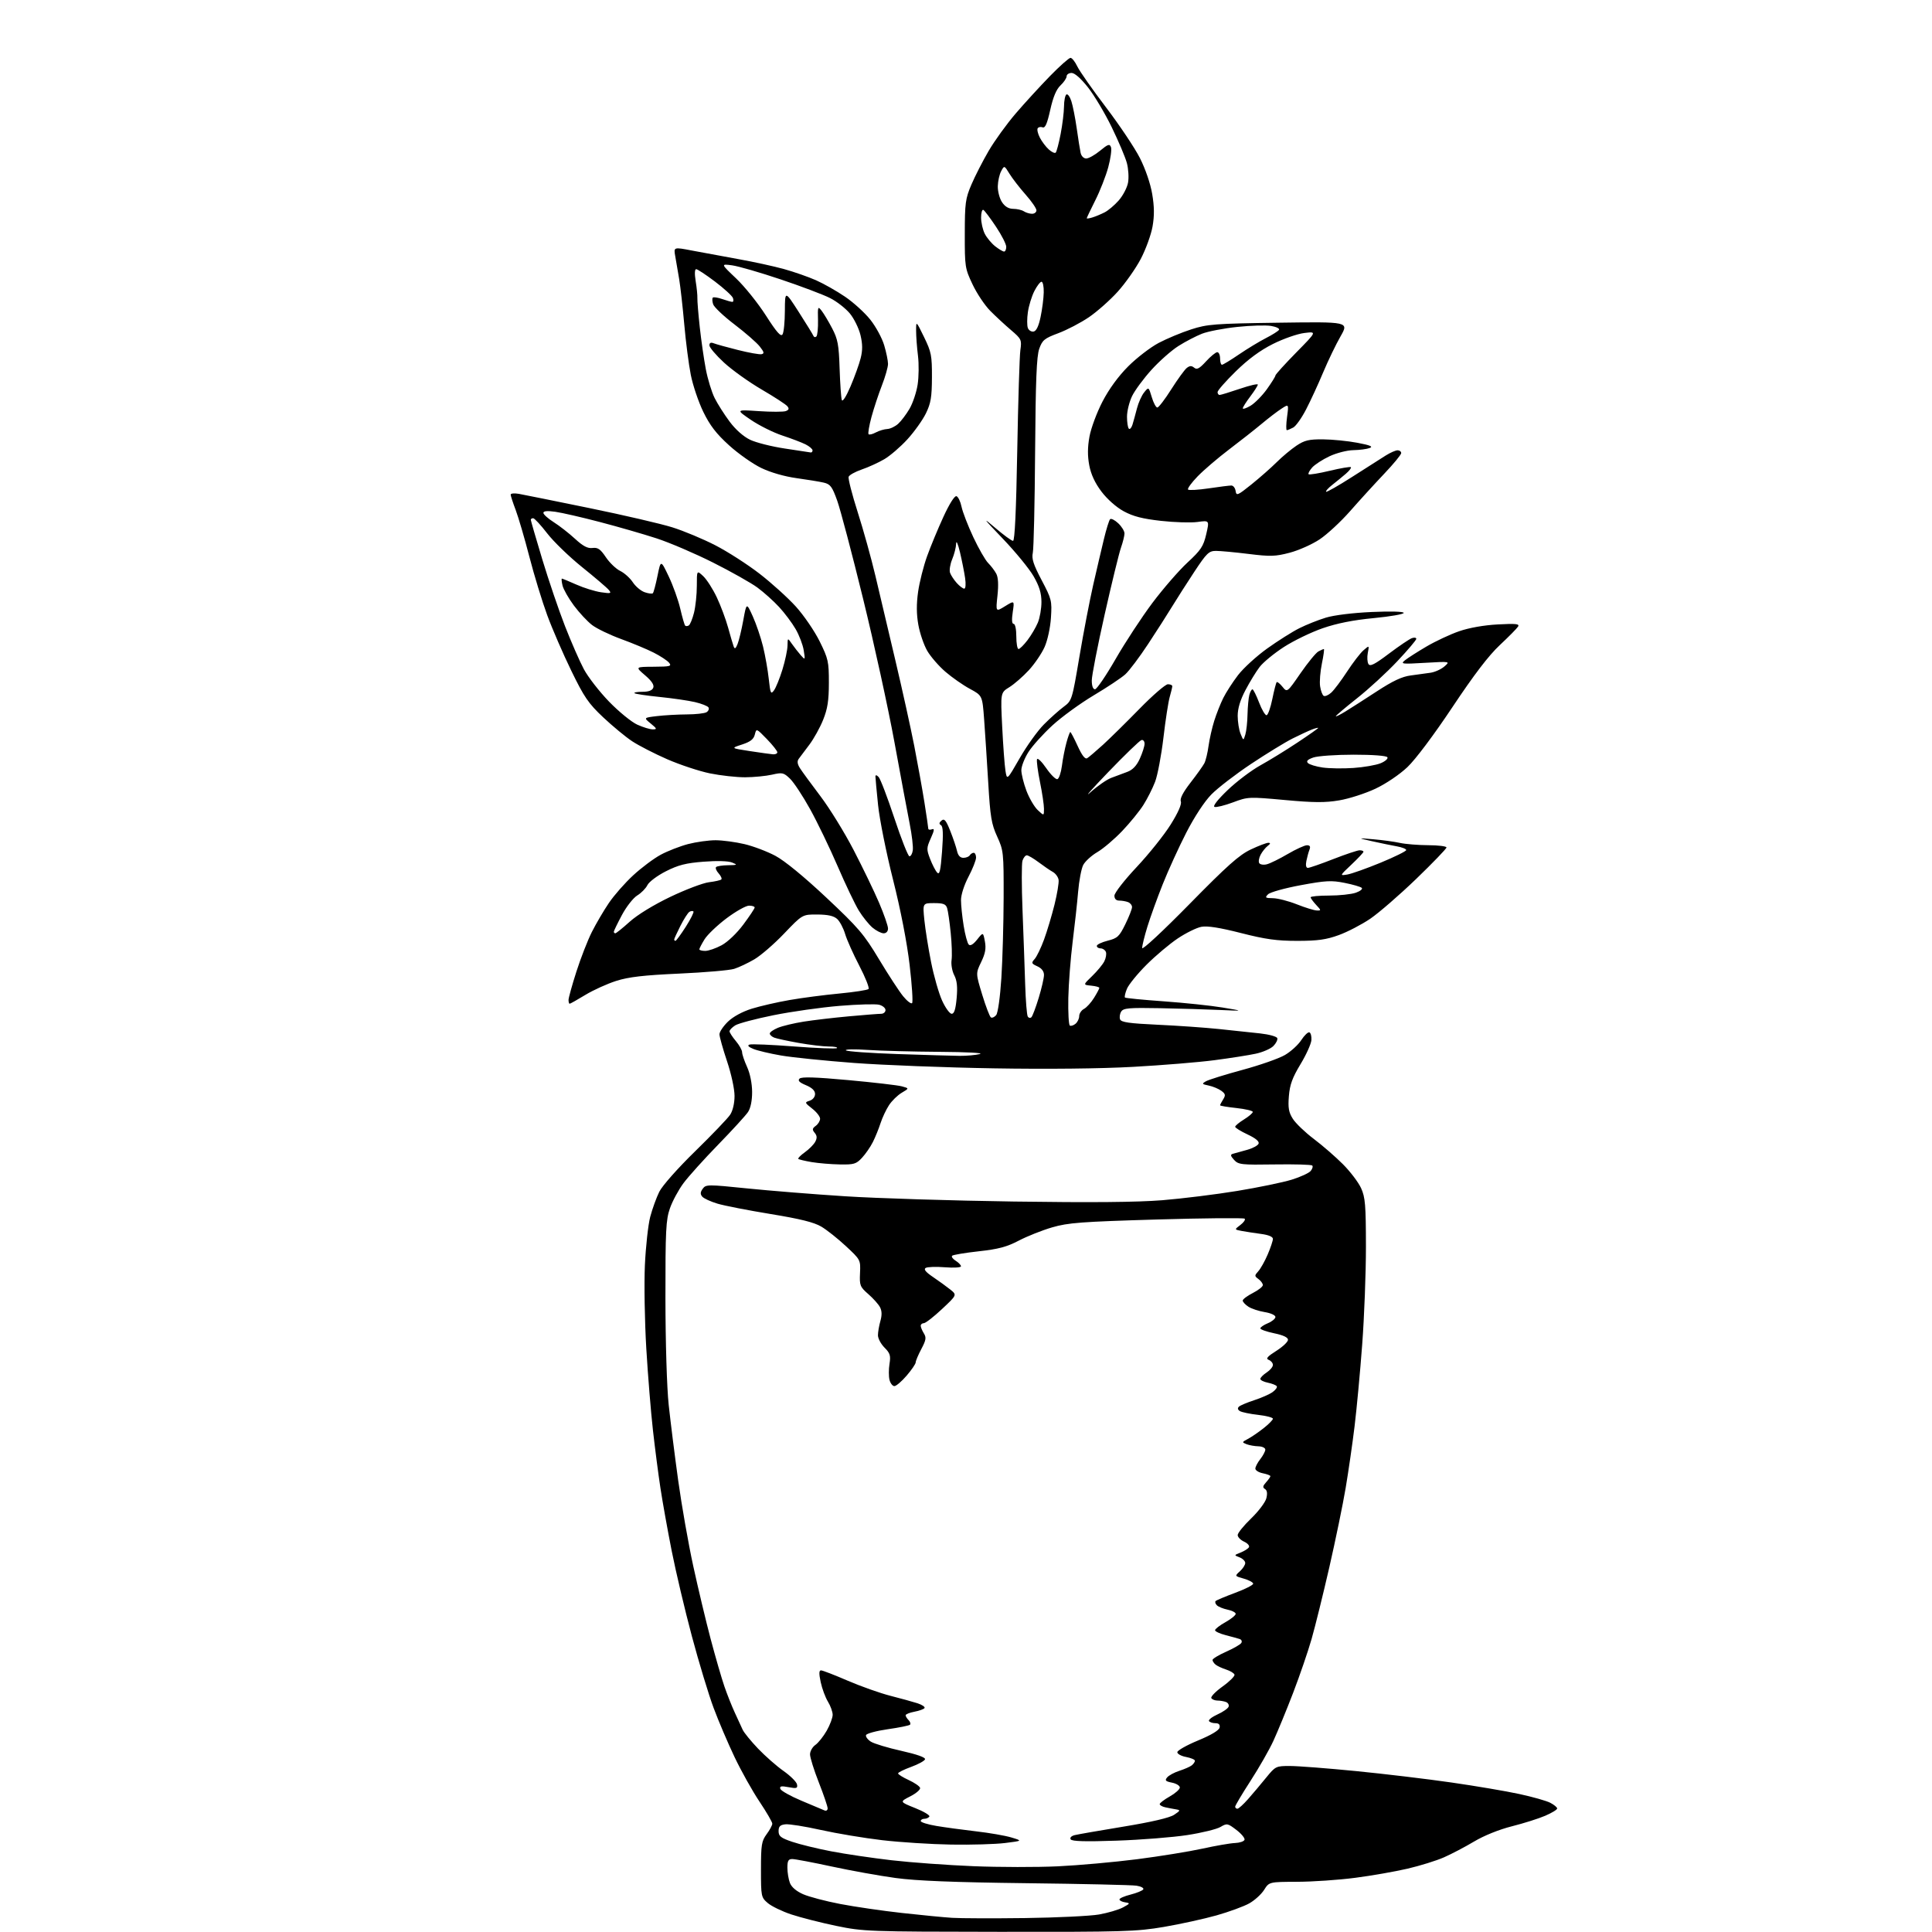 <?xml version="1.0" encoding="UTF-8" standalone="no"?>
<svg 
  version="1.1" 
  xmlns="http://www.w3.org/2000/svg" 
  xmlns:xlink="http://www.w3.org/1999/xlink" 
  xmlns:svg="http://www.w3.org/2000/svg"
  xmlns:rdf="http://www.w3.org/1999/02/22-rdf-syntax-ns#"
  xmlns:cc="http://creativecommons.org/ns#"
  xmlns:dc="http://purl.org/dc/elements/1.1/"
  viewBox="0 0 768 768"
  width="768"
  height="768"
>
<style>svg {background-color: white; }</style>"
<path stroke="none" fill="black" fill-rule="evenodd" d="M397.15,767.93C345.10,767.87 343.17,767.80 332.38,765.56C326.26,764.29 318.24,762.24 314.56,761.02C310.88,759.80 306.66,757.75 305.19,756.48C302.57,754.24 302.50,753.87 302.50,743.17C302.50,733.33 302.74,731.85 304.75,729.12C305.99,727.45 307.00,725.56 307.00,724.93C307.00,724.30 304.71,720.36 301.91,716.17C299.10,711.98 294.66,704.04 292.03,698.53C289.40,693.01 285.63,684.19 283.67,678.92C281.70,673.65 277.81,660.82 275.03,650.42C272.25,640.01 268.64,624.75 267.01,616.50C265.38,608.25 263.36,597.00 262.53,591.50C261.69,586.00 260.35,575.65 259.55,568.50C258.74,561.35 257.55,546.73 256.91,536.00C256.27,525.27 256.02,510.43 256.35,503.00C256.69,495.57 257.64,486.90 258.47,483.72C259.31,480.54 260.94,476.04 262.09,473.72C263.28,471.33 269.46,464.35 276.35,457.63C283.03,451.11 289.28,444.58 290.24,443.13C291.30,441.54 291.99,438.58 291.99,435.65C292.00,432.90 290.70,426.92 289.00,421.84C287.35,416.92 286.00,412.10 286.00,411.14C286.00,410.18 287.51,407.93 289.36,406.13C291.42,404.14 295.10,402.14 298.84,400.97C302.20,399.93 308.99,398.37 313.91,397.52C318.83,396.66 327.73,395.50 333.67,394.94C339.62,394.37 344.83,393.57 345.25,393.15C345.67,392.73 344.03,388.59 341.61,383.94C339.19,379.30 336.64,373.59 335.95,371.27C335.26,368.94 333.83,366.25 332.78,365.30C331.43,364.08 329.12,363.56 324.92,363.53C318.97,363.50 318.97,363.50 311.73,371.07C307.76,375.24 302.40,379.87 299.83,381.37C297.27,382.87 293.67,384.56 291.83,385.14C290.00,385.71 280.18,386.56 270.00,387.02C255.90,387.66 249.95,388.34 245.00,389.91C241.43,391.04 235.89,393.55 232.70,395.48C229.51,397.42 226.70,399.00 226.45,399.00C226.20,399.00 226.00,398.33 226.00,397.51C226.00,396.69 227.40,391.63 229.12,386.26C230.84,380.89 233.60,373.80 235.26,370.50C236.92,367.20 239.97,362.00 242.04,358.95C244.11,355.89 248.46,350.94 251.71,347.95C254.95,344.95 259.86,341.28 262.63,339.78C265.39,338.29 270.30,336.38 273.53,335.53C276.77,334.69 281.69,334.01 284.46,334.01C287.23,334.02 292.38,334.71 295.91,335.54C299.43,336.37 304.98,338.47 308.24,340.21C311.92,342.17 319.60,348.47 328.45,356.78C341.26,368.80 343.43,371.34 349.43,381.34C353.12,387.48 357.42,394.07 358.99,395.99C360.56,397.92 362.17,399.16 362.57,398.76C362.97,398.37 362.53,391.53 361.59,383.58C360.54,374.62 358.03,361.72 355.00,349.69C352.30,339.01 349.63,325.66 349.05,320.03C348.47,314.39 348.00,309.30 348.00,308.69C348.00,307.98 348.44,308.04 349.25,308.85C349.94,309.53 352.75,316.88 355.50,325.17C358.25,333.47 360.95,340.31 361.50,340.38C362.05,340.44 362.66,339.38 362.85,338.00C363.05,336.62 362.49,331.90 361.62,327.50C360.75,323.10 358.01,308.48 355.55,295.00C353.08,281.52 347.48,255.88 343.09,238.00C338.71,220.12 334.08,202.59 332.81,199.04C330.81,193.45 330.09,192.48 327.50,191.86C325.85,191.47 320.96,190.67 316.63,190.07C311.85,189.41 306.36,187.83 302.63,186.04C299.26,184.42 293.47,180.35 289.78,176.99C284.71,172.39 282.20,169.12 279.56,163.70C277.64,159.74 275.41,153.12 274.60,149.00C273.78,144.88 272.62,135.88 272.01,129.00C271.40,122.12 270.49,114.03 269.99,111.00C269.49,107.97 268.78,103.85 268.42,101.84C267.77,98.19 267.77,98.19 275.13,99.61C279.19,100.39 287.45,101.91 293.50,103.00C299.55,104.08 307.74,105.87 311.69,106.97C315.65,108.07 321.36,110.07 324.37,111.40C327.38,112.73 332.59,115.68 335.94,117.96C339.29,120.23 343.81,124.35 345.99,127.11C348.18,129.87 350.65,134.43 351.48,137.25C352.32,140.06 353.00,143.40 353.00,144.67C353.00,145.94 351.90,149.80 350.56,153.24C349.22,156.68 347.36,162.32 346.42,165.78C345.49,169.23 344.97,172.30 345.27,172.61C345.58,172.91 346.88,172.60 348.16,171.90C349.45,171.21 351.48,170.60 352.68,170.54C353.88,170.49 355.84,169.55 357.03,168.47C358.23,167.39 360.26,164.70 361.55,162.50C362.84,160.30 364.29,155.99 364.77,152.92C365.25,149.85 365.31,144.68 364.91,141.42C364.50,138.16 364.17,133.70 364.17,131.50C364.16,127.50 364.16,127.50 367.33,134.00C370.22,139.93 370.49,141.33 370.46,150.00C370.43,157.90 370.02,160.31 368.06,164.33C366.76,166.99 363.46,171.62 360.72,174.62C357.98,177.62 353.83,181.19 351.51,182.55C349.18,183.91 345.16,185.75 342.56,186.63C339.97,187.52 337.62,188.82 337.35,189.52C337.08,190.22 338.70,196.54 340.94,203.56C343.19,210.58 346.36,221.99 347.99,228.91C349.62,235.84 353.19,250.95 355.92,262.50C358.65,274.05 362.03,289.35 363.43,296.50C364.82,303.65 366.65,313.77 367.48,319.00C368.31,324.23 368.99,328.89 369.00,329.36C369.00,329.83 369.64,329.97 370.42,329.67C371.54,329.24 371.45,330.01 370.00,333.24C368.29,337.07 368.27,337.65 369.73,341.43C370.59,343.67 371.84,346.10 372.52,346.84C373.50,347.91 373.89,346.23 374.48,338.46C375.00,331.52 374.88,328.54 374.06,328.03C373.22,327.52 373.28,327.01 374.28,326.18C375.39,325.27 376.05,326.06 377.73,330.27C378.88,333.15 380.09,336.74 380.43,338.25C380.83,340.08 381.68,341.00 382.96,341.00C384.02,341.00 385.16,340.55 385.50,340.00C385.84,339.45 386.54,339.00 387.06,339.00C387.58,339.00 388.00,339.85 388.00,340.90C388.00,341.94 386.65,345.36 385.00,348.50C383.25,351.83 382.00,355.72 382.01,357.85C382.01,359.86 382.49,364.43 383.07,368.00C383.64,371.57 384.55,374.94 385.09,375.48C385.72,376.12 386.89,375.42 388.44,373.48C390.81,370.50 390.81,370.50 391.51,374.22C392.04,377.03 391.68,379.02 390.03,382.43C387.86,386.93 387.86,386.93 390.45,395.42C391.87,400.08 393.43,404.15 393.90,404.44C394.38,404.74 395.32,404.32 395.99,403.52C396.69,402.67 397.56,396.47 398.06,388.78C398.53,381.47 398.93,367.12 398.96,356.87C399.00,338.85 398.91,338.05 396.38,332.52C394.11,327.56 393.64,324.74 392.84,311.15C392.33,302.54 391.59,291.23 391.21,286.00C390.50,276.50 390.50,276.50 385.55,273.83C382.83,272.37 378.46,269.31 375.82,267.04C373.19,264.78 369.94,261.03 368.59,258.71C367.25,256.40 365.66,251.75 365.06,248.40C364.30,244.17 364.27,240.13 364.96,235.26C365.51,231.39 367.12,225.02 368.53,221.11C369.94,217.19 372.87,210.12 375.04,205.41C377.41,200.25 379.48,196.99 380.21,197.24C380.89,197.46 381.80,199.36 382.23,201.45C382.67,203.54 384.76,208.96 386.89,213.50C389.02,218.04 391.68,222.68 392.80,223.80C393.93,224.93 395.38,226.84 396.03,228.05C396.81,229.52 396.97,232.42 396.51,236.77C395.81,243.28 395.81,243.28 399.54,240.97C403.28,238.67 403.28,238.67 402.58,243.33C402.12,246.40 402.24,248.00 402.94,248.00C403.55,248.00 404.00,250.14 404.00,253.00C404.00,255.75 404.40,258.00 404.88,258.00C405.37,258.00 406.96,256.42 408.43,254.50C409.90,252.57 411.75,249.44 412.55,247.53C413.35,245.62 414.00,241.91 413.99,239.28C413.98,235.77 413.15,233.06 410.88,229.09C409.17,226.11 403.66,219.38 398.64,214.14C390.77,205.92 390.34,205.32 395.58,209.80C398.92,212.66 402.12,215.00 402.70,215.00C403.39,215.00 403.95,202.96 404.37,179.25C404.72,159.59 405.28,141.57 405.61,139.20C406.19,135.09 406.04,134.76 401.88,131.20C399.49,129.17 395.78,125.73 393.63,123.56C391.47,121.39 388.32,116.67 386.61,113.06C383.60,106.72 383.50,106.05 383.52,93.00C383.53,80.71 383.77,78.95 386.14,73.40C387.57,70.04 390.66,64.00 393.01,59.98C395.36,55.95 400.21,49.25 403.79,45.08C407.37,40.91 413.48,34.24 417.37,30.25C421.26,26.26 424.94,23.00 425.54,23.00C426.14,23.00 427.36,24.54 428.26,26.43C429.16,28.31 434.29,35.62 439.66,42.68C445.02,49.73 451.09,58.80 453.13,62.83C455.33,67.17 457.32,72.99 458.02,77.13C458.87,82.19 458.91,85.73 458.15,90.06C457.57,93.34 455.46,99.13 453.47,102.93C451.47,106.73 447.34,112.60 444.29,115.97C441.24,119.34 436.09,123.90 432.84,126.11C429.60,128.31 424.14,131.16 420.72,132.44C415.17,134.51 414.35,135.18 413.12,138.63C412.06,141.60 411.68,151.13 411.47,179.63C411.33,200.05 410.92,218.10 410.56,219.74C410.04,222.09 410.79,224.40 414.06,230.61C418.03,238.13 418.20,238.82 417.77,245.50C417.52,249.49 416.43,254.51 415.25,257.18C414.11,259.75 411.28,263.91 408.97,266.42C406.65,268.93 403.17,271.97 401.24,273.16C397.71,275.34 397.71,275.34 398.39,288.92C398.76,296.39 399.34,304.23 399.68,306.35C400.29,310.20 400.29,310.20 405.35,301.38C408.13,296.54 412.45,290.51 414.95,288.00C417.45,285.48 420.99,282.32 422.82,280.96C426.10,278.53 426.17,278.30 429.08,261.07C430.70,251.48 433.16,238.66 434.55,232.57C435.94,226.48 437.86,218.26 438.82,214.31C439.77,210.35 440.88,206.79 441.28,206.39C441.68,205.99 443.13,206.71 444.50,208.00C445.88,209.29 447.00,211.11 447.00,212.05C447.00,212.98 446.37,215.52 445.61,217.69C444.84,219.86 441.92,231.84 439.11,244.31C436.30,256.78 434.00,268.56 434.00,270.49C434.00,272.67 434.48,274.00 435.28,274.00C435.98,274.00 439.67,268.58 443.48,261.96C447.29,255.34 453.88,245.30 458.12,239.64C462.37,233.99 468.62,226.79 472.02,223.64C477.39,218.67 478.37,217.19 479.49,212.38C480.77,206.84 480.77,206.84 476.04,207.49C473.44,207.85 466.90,207.65 461.50,207.05C454.16,206.23 450.43,205.27 446.70,203.24C443.74,201.63 440.14,198.44 437.86,195.43C435.27,192.01 433.68,188.57 433.00,184.98C432.29,181.25 432.31,177.78 433.08,173.56C433.68,170.23 436.01,163.96 438.26,159.63C440.86,154.62 444.57,149.54 448.49,145.62C451.87,142.24 457.31,138.06 460.57,136.33C463.83,134.61 469.65,132.18 473.50,130.94C479.93,128.86 482.78,128.64 508.35,128.28C536.21,127.89 536.21,127.89 532.89,133.70C531.06,136.89 527.96,143.32 525.99,148.00C524.03,152.68 520.98,159.30 519.21,162.71C517.45,166.13 515.14,169.39 514.07,169.96C513.00,170.53 511.86,171.00 511.53,171.00C511.20,171.00 511.24,168.65 511.62,165.78C512.32,160.56 512.32,160.56 509.41,162.45C507.81,163.48 504.25,166.20 501.50,168.50C498.75,170.79 492.90,175.40 488.50,178.73C484.10,182.07 478.50,186.86 476.06,189.38C473.62,191.90 471.92,194.25 472.27,194.61C472.63,194.96 476.33,194.75 480.50,194.13C484.67,193.51 488.71,193.00 489.47,193.00C490.24,193.00 491.00,193.98 491.18,195.18C491.48,197.19 491.95,196.99 497.50,192.54C500.80,189.88 505.30,185.92 507.50,183.73C509.70,181.54 513.24,178.58 515.36,177.16C518.59,175.01 520.33,174.60 525.94,174.65C529.63,174.68 535.76,175.29 539.56,176.01C544.69,176.98 545.95,177.51 544.48,178.09C543.39,178.51 540.48,178.90 538.00,178.94C535.52,178.98 531.26,180.07 528.50,181.37C525.75,182.66 522.64,184.68 521.59,185.86C520.54,187.05 519.91,188.24 520.19,188.52C520.47,188.80 524.25,188.18 528.60,187.14C532.94,186.10 536.73,185.46 537.00,185.71C537.27,185.96 536.37,187.14 534.98,188.34C533.59,189.53 531.16,191.52 529.58,192.76C527.99,194.01 526.90,195.23 527.14,195.47C527.39,195.72 532.07,193.06 537.54,189.55C543.02,186.05 548.99,182.25 550.82,181.09C552.64,179.94 554.78,179.00 555.57,179.00C556.36,179.00 557.00,179.50 557.00,180.11C557.00,180.72 553.95,184.43 550.21,188.36C546.48,192.29 540.40,198.95 536.71,203.16C533.01,207.37 527.54,212.44 524.56,214.42C521.57,216.40 516.22,218.79 512.65,219.72C506.97,221.21 504.98,221.27 496.34,220.20C490.93,219.53 485.09,218.99 483.37,218.99C480.56,219.00 479.68,219.85 474.79,227.25C471.80,231.79 467.84,237.97 466.00,241.00C464.16,244.03 459.84,250.78 456.40,256.00C452.96,261.23 448.88,266.65 447.32,268.06C445.77,269.47 440.14,273.21 434.82,276.38C429.50,279.55 422.10,284.92 418.39,288.32C414.68,291.72 410.37,296.50 408.82,298.95C407.27,301.39 406.00,304.64 406.00,306.16C406.00,307.68 406.90,311.34 408.01,314.30C409.12,317.25 411.14,320.72 412.51,322.01C415.00,324.35 415.00,324.35 415.00,321.52C415.00,319.97 414.29,315.17 413.41,310.86C412.54,306.55 412.01,302.48 412.23,301.82C412.45,301.15 414.10,302.74 415.90,305.36C417.70,307.97 419.70,309.94 420.34,309.72C420.98,309.51 421.78,307.12 422.13,304.42C422.47,301.71 423.28,297.59 423.92,295.25C424.55,292.91 425.25,291.00 425.47,291.00C425.68,291.00 427.00,293.51 428.40,296.57C430.16,300.40 431.34,301.91 432.20,301.38C432.88,300.96 435.69,298.56 438.45,296.06C441.20,293.55 447.74,287.11 452.98,281.75C458.22,276.39 463.29,272.00 464.25,272.00C465.21,272.00 466.00,272.34 466.00,272.76C466.00,273.17 465.55,275.09 464.99,277.01C464.43,278.93 463.30,286.25 462.48,293.27C461.65,300.29 460.16,308.17 459.17,310.77C458.18,313.37 456.08,317.52 454.51,320.00C452.94,322.48 449.15,327.13 446.08,330.35C443.01,333.57 438.57,337.34 436.22,338.72C433.86,340.10 431.33,342.42 430.59,343.86C429.85,345.31 428.94,350.10 428.57,354.50C428.20,358.90 427.22,367.86 426.39,374.42C425.57,380.97 424.79,391.02 424.67,396.75C424.56,402.48 424.83,407.39 425.27,407.67C425.72,407.95 426.74,407.63 427.54,406.96C428.34,406.30 429.00,404.93 429.00,403.91C429.00,402.90 429.86,401.61 430.91,401.05C431.96,400.49 433.76,398.50 434.91,396.64C436.06,394.79 437.00,393.01 437.00,392.70C437.00,392.38 435.54,391.99 433.75,391.81C430.50,391.50 430.50,391.50 434.14,388.00C436.14,386.07 438.31,383.45 438.97,382.17C439.62,380.89 439.91,379.20 439.61,378.42C439.31,377.64 438.37,377.00 437.53,377.00C436.69,377.00 436.00,376.56 436.00,376.01C436.00,375.47 437.95,374.54 440.33,373.94C444.21,372.96 444.93,372.29 447.33,367.40C448.80,364.41 450.00,361.34 450.00,360.58C450.00,359.83 449.29,358.94 448.42,358.61C447.55,358.27 445.97,358.00 444.92,358.00C443.68,358.00 443.00,357.31 443.00,356.04C443.00,354.95 446.93,349.90 451.86,344.65C456.73,339.46 462.82,331.86 465.38,327.74C468.36,322.97 469.81,319.66 469.40,318.59C468.97,317.47 470.26,314.96 473.26,311.10C475.75,307.90 478.22,304.43 478.76,303.39C479.30,302.35 480.05,299.25 480.42,296.50C480.80,293.75 481.82,289.25 482.69,286.50C483.56,283.75 485.16,279.70 486.25,277.50C487.34,275.30 489.97,271.21 492.11,268.41C494.24,265.62 499.48,260.83 503.74,257.78C508.01,254.73 513.75,251.10 516.50,249.73C519.25,248.35 523.98,246.46 527.00,245.54C530.24,244.54 537.73,243.62 545.25,243.28C552.84,242.94 558.00,243.09 558.00,243.64C558.00,244.15 552.64,245.08 546.08,245.71C537.97,246.48 531.50,247.76 525.82,249.72C521.22,251.31 514.27,254.67 510.36,257.20C506.46,259.72 502.11,263.30 500.71,265.15C499.30,266.99 496.77,271.13 495.08,274.35C493.01,278.27 492.00,281.63 492.00,284.54C492.00,286.92 492.51,290.14 493.14,291.68C494.28,294.50 494.28,294.50 495.04,292.00C495.46,290.62 495.85,287.02 495.91,284.00C495.98,280.98 496.30,277.49 496.63,276.25C496.96,275.01 497.52,274.01 497.87,274.01C498.21,274.02 499.40,276.38 500.50,279.26C501.60,282.14 502.95,284.41 503.50,284.31C504.05,284.20 505.07,281.31 505.77,277.87C506.47,274.43 507.25,271.42 507.50,271.17C507.75,270.92 508.79,271.75 509.81,273.01C511.67,275.31 511.67,275.31 516.99,267.60C519.92,263.37 523.12,259.47 524.09,258.95C525.07,258.43 526.05,258.00 526.26,258.00C526.48,258.00 526.13,260.60 525.47,263.78C524.82,266.95 524.49,271.01 524.76,272.79C525.02,274.57 525.66,276.29 526.18,276.61C526.70,276.93 528.05,276.36 529.17,275.35C530.30,274.33 533.13,270.57 535.46,267.00C537.79,263.43 540.73,259.60 542.00,258.50C544.31,256.50 544.31,256.50 543.72,259.55C543.40,261.22 543.51,263.21 543.98,263.97C544.64,265.04 546.47,264.11 552.16,259.81C556.20,256.77 560.29,254.01 561.25,253.67C562.21,253.34 563.00,253.46 563.00,253.95C563.00,254.44 559.61,258.43 555.47,262.83C551.34,267.23 544.14,273.86 539.47,277.55C534.81,281.24 531.00,284.47 531.00,284.71C531.00,284.96 532.69,284.13 534.75,282.87C536.81,281.61 542.45,278.00 547.27,274.85C553.65,270.68 557.33,268.95 560.77,268.51C563.37,268.18 566.93,267.69 568.68,267.42C570.43,267.16 572.90,266.03 574.18,264.92C576.50,262.90 576.50,262.90 566.50,263.48C557.20,264.03 556.64,263.96 558.50,262.46C559.60,261.58 563.44,259.12 567.03,257.01C570.62,254.90 576.47,252.16 580.03,250.93C584.02,249.55 589.91,248.51 595.39,248.22C602.65,247.83 604.13,247.99 603.45,249.08C602.99,249.82 599.74,253.12 596.21,256.42C591.78,260.56 585.95,268.20 577.35,281.11C569.96,292.20 562.68,301.90 559.46,304.95C556.34,307.90 550.94,311.55 546.77,313.52C542.77,315.40 536.31,317.49 532.40,318.15C526.77,319.11 522.32,319.08 510.74,318.02C496.43,316.71 496.07,316.73 490.14,318.95C486.82,320.19 483.52,321.00 482.80,320.76C482.00,320.49 484.00,317.91 488.00,314.08C491.57,310.65 497.43,306.23 501.00,304.25C504.57,302.28 511.21,298.20 515.75,295.18C520.29,292.17 524.00,289.55 524.00,289.37C524.00,289.20 522.90,289.47 521.56,289.98C520.22,290.49 516.73,292.10 513.81,293.57C510.89,295.03 503.46,299.59 497.29,303.69C491.13,307.80 484.03,313.26 481.52,315.83C478.78,318.63 474.79,324.71 471.56,331.00C468.60,336.77 464.39,346.00 462.20,351.50C460.01,357.00 457.27,364.58 456.11,368.36C454.95,372.13 454.01,375.95 454.03,376.86C454.05,377.78 462.21,370.20 472.78,359.44C487.83,344.11 492.61,339.85 497.19,337.69C500.31,336.21 503.46,335.01 504.19,335.03C505.13,335.05 505.05,335.41 503.91,336.28C503.04,336.95 501.78,338.52 501.12,339.77C500.45,341.02 500.20,342.52 500.56,343.10C500.92,343.68 502.28,343.90 503.57,343.57C504.87,343.25 508.61,341.41 511.88,339.49C515.16,337.57 518.60,336.00 519.53,336.00C520.72,336.00 521.02,336.51 520.54,337.75C520.16,338.71 519.61,340.74 519.30,342.25C518.96,343.97 519.18,345.00 519.90,345.00C520.53,345.00 525.07,343.43 530.00,341.50C534.93,339.58 539.64,338.00 540.48,338.00C541.32,338.00 542.00,338.26 542.00,338.59C542.00,338.91 539.86,341.19 537.25,343.66C532.50,348.14 532.50,348.14 535.60,347.63C537.30,347.34 543.26,345.22 548.85,342.92C554.43,340.61 559.00,338.36 559.00,337.91C559.00,337.46 557.31,336.79 555.25,336.43C553.19,336.06 548.80,335.16 545.50,334.42C539.50,333.07 539.50,333.07 546.00,333.63C549.58,333.93 554.30,334.58 556.50,335.07C558.70,335.55 563.76,335.96 567.75,335.98C571.74,335.99 575.00,336.40 575.00,336.88C575.00,337.37 569.58,342.99 562.97,349.37C556.35,355.75 548.13,362.87 544.72,365.20C541.30,367.52 535.67,370.45 532.20,371.71C527.20,373.53 523.82,374.00 515.70,374.01C507.53,374.01 503.06,373.39 493.27,370.89C484.87,368.75 479.96,367.97 477.58,368.42C475.68,368.77 471.46,370.85 468.21,373.02C464.95,375.20 459.35,379.91 455.76,383.50C452.17,387.09 448.67,391.39 447.98,393.05C447.29,394.71 446.94,396.27 447.19,396.53C447.45,396.78 454.37,397.46 462.58,398.04C470.78,398.63 481.32,399.73 486.00,400.51C494.50,401.91 494.50,401.91 485.00,401.48C479.77,401.24 469.02,400.92 461.11,400.77C448.76,400.54 446.58,400.73 445.70,402.11C445.14,403.00 444.94,404.39 445.25,405.21C445.70,406.37 448.87,406.82 460.16,407.35C468.05,407.71 479.00,408.48 484.50,409.05C490.00,409.63 497.39,410.42 500.93,410.80C504.46,411.19 507.52,412.03 507.74,412.69C507.95,413.34 507.24,414.76 506.17,415.83C505.09,416.91 501.93,418.28 499.15,418.87C496.37,419.47 489.00,420.63 482.78,421.44C476.57,422.26 462.03,423.45 450.49,424.09C437.53,424.81 416.31,425.04 395.00,424.68C376.02,424.37 351.05,423.40 339.50,422.54C327.95,421.67 314.90,420.34 310.50,419.58C306.10,418.82 301.15,417.65 299.50,416.98C297.52,416.17 296.98,415.59 297.92,415.24C298.70,414.95 306.71,415.29 315.71,415.99C324.71,416.68 332.36,416.97 332.71,416.63C333.05,416.28 331.57,416.00 329.42,416.00C327.26,416.00 321.90,415.36 317.50,414.58C313.10,413.80 308.71,412.85 307.75,412.47C306.79,412.09 306.00,411.36 306.00,410.84C306.00,410.32 307.46,409.30 309.25,408.56C311.04,407.83 315.65,406.72 319.50,406.11C323.35,405.50 331.45,404.55 337.50,404.00C343.55,403.45 349.29,403.00 350.25,403.00C351.21,403.00 352.00,402.33 352.00,401.52C352.00,400.70 350.85,399.75 349.45,399.40C348.05,399.05 340.97,399.25 333.70,399.85C326.44,400.45 314.65,402.12 307.50,403.56C300.35,405.00 293.49,406.82 292.25,407.61C291.01,408.40 290.00,409.45 290.00,409.95C290.00,410.44 291.12,412.18 292.50,413.82C293.88,415.45 295.00,417.46 295.00,418.29C295.00,419.11 295.89,421.74 296.98,424.14C298.17,426.77 298.96,430.70 298.98,434.03C298.99,437.51 298.39,440.47 297.36,442.03C296.46,443.39 291.12,449.23 285.50,455.00C279.88,460.77 273.67,467.67 271.70,470.32C269.73,472.97 267.30,477.47 266.31,480.32C264.71,484.88 264.50,489.12 264.52,516.00C264.54,533.63 265.08,551.56 265.82,558.50C266.53,565.10 268.22,578.60 269.59,588.50C270.96,598.40 273.65,613.70 275.57,622.50C277.49,631.30 280.60,644.35 282.49,651.50C284.39,658.65 286.84,667.13 287.95,670.35C289.06,673.58 290.93,678.30 292.12,680.85C293.30,683.41 294.70,686.44 295.22,687.59C295.74,688.74 298.49,692.11 301.33,695.09C304.17,698.06 308.74,702.08 311.49,704.01C314.23,705.94 316.63,708.33 316.82,709.32C317.13,710.89 316.69,711.03 313.46,710.43C310.54,709.88 309.84,710.02 310.20,711.11C310.45,711.86 314.22,713.98 318.58,715.81C322.94,717.64 327.06,719.38 327.75,719.67C328.44,719.97 329.00,719.60 329.00,718.85C329.00,718.10 327.43,713.47 325.50,708.57C323.57,703.67 322.00,698.63 322.00,697.38C322.00,696.14 322.96,694.44 324.14,693.62C325.31,692.80 327.33,690.25 328.64,687.96C329.94,685.67 331.00,682.83 331.00,681.65C330.99,680.47 330.15,678.11 329.11,676.42C328.08,674.72 326.79,671.24 326.24,668.67C325.52,665.28 325.55,664.00 326.37,664.00C326.99,664.00 331.77,665.85 337.00,668.11C342.23,670.36 349.88,673.07 354.00,674.12C358.12,675.17 362.97,676.51 364.76,677.09C366.55,677.68 367.79,678.52 367.52,678.97C367.25,679.41 365.44,680.07 363.51,680.43C361.58,680.79 360.00,681.43 360.00,681.85C360.00,682.26 360.53,683.13 361.18,683.78C361.83,684.43 362.08,685.25 361.74,685.60C361.39,685.94 357.40,686.76 352.87,687.40C348.34,688.05 344.47,689.10 344.26,689.73C344.05,690.36 344.92,691.53 346.19,692.34C347.46,693.14 352.91,694.79 358.30,695.99C364.51,697.38 367.96,698.61 367.72,699.34C367.52,699.98 365.02,701.34 362.17,702.38C359.33,703.41 357.00,704.57 357.00,704.95C357.00,705.34 358.88,706.52 361.19,707.58C363.49,708.64 365.55,710.04 365.75,710.70C365.96,711.35 364.21,712.87 361.86,714.07C357.59,716.25 357.59,716.25 363.79,718.73C367.20,720.09 369.74,721.61 369.44,722.10C369.13,722.60 368.23,723.00 367.44,723.00C366.65,723.00 366.00,723.40 366.00,723.90C366.00,724.39 368.81,725.27 372.25,725.84C375.69,726.42 382.79,727.38 388.03,727.99C393.27,728.59 399.57,729.68 402.03,730.42C406.50,731.76 406.50,731.76 399.50,732.63C395.65,733.10 386.01,733.39 378.08,733.25C370.14,733.12 357.81,732.33 350.66,731.50C343.51,730.66 332.54,728.83 326.28,727.43C320.02,726.03 313.68,725.02 312.20,725.19C310.10,725.43 309.50,726.04 309.50,727.90C309.50,729.92 310.37,730.61 314.92,732.15C317.90,733.16 324.87,734.87 330.42,735.93C335.96,737.00 346.76,738.59 354.42,739.48C362.08,740.36 376.70,741.43 386.92,741.84C397.14,742.26 412.25,742.28 420.50,741.89C428.75,741.50 442.93,740.23 452.00,739.07C461.07,737.91 472.77,736.01 478.00,734.86C483.23,733.71 489.04,732.70 490.92,732.63C492.79,732.56 494.51,731.98 494.72,731.34C494.93,730.70 493.47,728.94 491.48,727.42C488.01,724.77 487.74,724.72 485.15,726.25C483.67,727.13 477.74,728.58 471.97,729.47C466.21,730.36 453.58,731.36 443.90,731.69C431.43,732.12 426.10,731.97 425.61,731.17C425.20,730.52 425.86,729.83 427.21,729.49C428.47,729.18 437.25,727.65 446.73,726.09C457.85,724.26 464.94,722.60 466.73,721.41C469.24,719.74 469.31,719.54 467.50,719.25C466.40,719.07 464.49,718.71 463.25,718.44C462.01,718.18 461.00,717.60 461.00,717.17C461.00,716.73 462.80,715.36 465.00,714.12C467.20,712.88 469.00,711.28 469.00,710.56C469.00,709.84 467.59,708.97 465.88,708.63C463.29,708.11 462.96,707.75 463.96,706.55C464.62,705.75 466.81,704.57 468.83,703.92C470.85,703.27 473.06,702.29 473.75,701.75C474.44,701.20 475.00,700.38 475.00,699.92C475.00,699.47 473.43,698.80 471.50,698.43C469.57,698.07 468.00,697.22 468.00,696.53C468.00,695.84 471.71,693.75 476.24,691.87C481.49,689.70 484.60,687.83 484.81,686.73C485.04,685.55 484.50,685.00 483.13,685.00C482.02,685.00 480.88,684.61 480.59,684.14C480.29,683.67 481.82,682.48 483.97,681.51C486.12,680.54 488.11,679.17 488.38,678.46C488.65,677.75 488.19,676.90 487.36,676.58C486.52,676.26 485.00,676.00 483.98,676.00C482.95,676.00 481.85,675.56 481.52,675.03C481.19,674.49 483.20,672.41 486.00,670.40C488.80,668.40 490.92,666.27 490.73,665.69C490.53,665.10 489.05,664.20 487.44,663.68C485.82,663.16 483.94,662.29 483.25,661.74C482.56,661.20 482.00,660.35 482.00,659.86C482.00,659.38 484.42,657.91 487.37,656.60C490.33,655.29 493.06,653.72 493.44,653.10C493.82,652.49 493.54,651.79 492.81,651.54C492.09,651.30 489.59,650.61 487.25,650.01C484.91,649.41 483.00,648.52 483.00,648.04C483.00,647.55 484.87,646.10 487.16,644.82C489.44,643.55 491.26,642.05 491.21,641.50C491.15,640.95 489.69,640.21 487.96,639.86C486.23,639.50 484.32,638.72 483.72,638.12C483.12,637.52 482.90,636.77 483.23,636.44C483.55,636.11 487.06,634.64 491.01,633.17C494.96,631.70 498.18,630.07 498.16,629.54C498.14,629.01 496.47,628.11 494.45,627.54C490.78,626.50 490.78,626.50 492.89,624.60C494.05,623.55 495.00,622.07 495.00,621.31C495.00,620.56 493.99,619.55 492.75,619.07C490.50,618.21 490.50,618.21 493.15,617.16C494.61,616.59 496.10,615.65 496.46,615.07C496.82,614.48 495.96,613.48 494.56,612.84C493.15,612.20 492.00,611.02 492.00,610.21C492.00,609.40 494.40,606.44 497.33,603.62C500.26,600.80 502.99,597.19 503.39,595.59C503.88,593.65 503.70,592.43 502.85,591.91C501.86,591.30 501.96,590.70 503.29,589.23C504.23,588.19 505.00,587.10 505.00,586.80C505.00,586.50 503.65,585.98 502.00,585.65C500.35,585.32 499.01,584.48 499.02,583.78C499.03,583.07 499.92,581.38 501.00,580.00C502.08,578.62 502.97,576.94 502.98,576.25C502.99,575.56 501.76,574.97 500.25,574.93C498.74,574.89 496.61,574.51 495.52,574.09C493.64,573.35 493.67,573.25 496.02,572.01C497.39,571.30 500.19,569.39 502.25,567.77C504.31,566.15 506.00,564.44 506.00,563.97C506.00,563.49 503.36,562.80 500.12,562.43C496.89,562.07 493.63,561.39 492.88,560.93C491.99,560.38 491.86,559.76 492.51,559.16C493.05,558.66 495.77,557.51 498.55,556.61C501.32,555.71 504.59,554.28 505.81,553.42C507.03,552.56 507.81,551.50 507.54,551.06C507.26,550.62 505.68,549.99 504.02,549.65C502.36,549.32 501.00,548.64 501.00,548.14C501.00,547.64 502.12,546.49 503.50,545.59C504.88,544.69 506.00,543.34 506.00,542.58C506.00,541.83 505.26,540.93 504.35,540.58C503.07,540.09 503.75,539.27 507.35,536.99C509.91,535.37 512.00,533.39 512.00,532.59C512.00,531.64 510.12,530.75 506.50,530.00C503.48,529.37 501.00,528.49 501.00,528.05C501.00,527.61 502.35,526.68 504.00,526.00C505.65,525.32 507.00,524.19 507.00,523.51C507.00,522.81 505.12,521.96 502.75,521.58C500.41,521.20 497.49,520.24 496.25,519.43C495.01,518.62 494.00,517.52 494.00,517.00C494.00,516.47 495.80,515.12 498.00,514.00C500.20,512.88 502.00,511.46 502.00,510.84C502.00,510.22 501.22,509.15 500.26,508.45C498.64,507.26 498.64,507.06 500.19,505.34C501.11,504.33 502.79,501.33 503.93,498.67C505.07,496.01 506.00,493.22 506.00,492.48C506.00,491.62 504.27,490.90 501.25,490.50C498.64,490.15 495.19,489.62 493.58,489.32C490.66,488.77 490.66,488.77 493.06,486.95C494.39,485.95 495.16,484.83 494.78,484.45C494.41,484.07 478.66,484.22 459.80,484.77C429.78,485.66 424.60,486.05 418.27,487.89C414.29,489.05 408.32,491.42 405.00,493.16C400.23,495.66 396.88,496.55 389.06,497.41C383.62,498.01 378.86,498.81 378.48,499.18C378.11,499.56 378.75,500.45 379.90,501.17C381.06,501.89 382.00,502.88 382.00,503.38C382.00,503.87 379.12,504.04 375.61,503.76C372.09,503.48 368.65,503.60 367.96,504.03C367.08,504.57 367.99,505.67 370.91,507.65C373.23,509.22 376.32,511.46 377.78,512.63C380.43,514.77 380.43,514.77 374.47,520.36C371.18,523.44 367.94,525.97 367.25,525.98C366.56,525.99 366.00,526.46 366.00,527.01C366.00,527.57 366.56,528.92 367.24,530.02C368.29,531.69 368.13,532.70 366.24,536.26C365.01,538.59 364.00,540.98 364.00,541.57C364.00,542.16 362.39,544.52 360.42,546.82C358.45,549.12 356.25,551.00 355.53,551.00C354.81,551.00 353.94,549.88 353.59,548.52C353.25,547.15 353.25,544.29 353.59,542.17C354.12,538.88 353.82,537.91 351.60,535.69C350.17,534.26 349.00,532.05 349.00,530.79C349.00,529.52 349.44,526.97 349.97,525.12C350.63,522.80 350.58,521.08 349.81,519.62C349.20,518.46 347.10,516.11 345.16,514.42C341.87,511.55 341.64,510.98 341.87,506.07C342.11,500.84 342.07,500.77 336.30,495.40C333.11,492.42 328.70,488.92 326.50,487.61C323.58,485.88 318.13,484.53 306.37,482.60C297.50,481.15 287.99,479.30 285.24,478.48C282.49,477.66 279.74,476.40 279.14,475.66C278.32,474.69 278.38,473.86 279.35,472.54C280.61,470.81 281.34,470.81 297.08,472.42C306.11,473.34 323.62,474.75 336.00,475.54C348.38,476.34 378.52,477.28 403.00,477.63C433.53,478.07 452.05,477.91 462.00,477.11C469.98,476.46 483.40,474.80 491.84,473.41C500.28,472.02 510.01,470.01 513.47,468.94C516.93,467.87 520.33,466.31 521.02,465.47C521.72,464.64 521.99,463.66 521.64,463.31C521.29,462.95 514.56,462.76 506.70,462.88C493.45,463.09 492.27,462.95 490.56,461.07C489.11,459.46 489.02,458.96 490.11,458.64C490.88,458.41 493.37,457.72 495.65,457.11C497.93,456.49 500.03,455.37 500.31,454.62C500.65,453.74 499.12,452.46 495.92,450.96C493.21,449.69 491.00,448.32 491.00,447.91C491.00,447.50 492.57,446.19 494.50,445.00C496.43,443.81 498.00,442.46 498.00,442.00C498.00,441.54 495.07,440.85 491.50,440.46C487.93,440.08 485.00,439.59 485.00,439.37C485.00,439.15 485.55,438.09 486.23,437.01C487.26,435.36 487.14,434.82 485.48,433.60C484.39,432.81 482.15,431.87 480.50,431.53C477.74,430.96 477.65,430.82 479.43,429.80C480.49,429.20 487.02,427.16 493.93,425.29C500.84,423.42 508.43,420.76 510.78,419.38C513.13,418.01 516.06,415.34 517.28,413.45C518.50,411.57 519.95,410.18 520.50,410.37C521.05,410.56 521.41,411.96 521.30,413.47C521.18,414.99 519.23,419.31 516.95,423.07C513.73,428.41 512.71,431.21 512.35,435.71C511.97,440.36 512.27,442.14 513.91,444.73C515.03,446.51 518.77,450.10 522.22,452.71C525.68,455.32 530.90,459.85 533.82,462.78C536.75,465.71 540.00,470.00 541.05,472.30C542.71,475.95 542.96,478.98 542.98,495.50C542.99,505.95 542.32,523.50 541.49,534.50C540.67,545.50 539.30,560.12 538.46,567.00C537.63,573.88 536.03,584.90 534.92,591.50C533.81,598.10 530.88,612.27 528.43,623.00C525.97,633.73 522.80,646.54 521.39,651.48C519.98,656.42 516.66,666.10 514.02,672.98C511.37,679.87 507.85,688.42 506.20,692.00C504.56,695.58 500.46,702.74 497.10,707.93C493.75,713.11 491.00,717.73 491.00,718.18C491.00,718.63 491.40,719.00 491.88,719.00C492.37,719.00 494.28,717.27 496.13,715.16C497.99,713.06 501.21,709.23 503.30,706.66C507.02,702.10 507.22,702.00 512.80,702.01C515.93,702.01 527.73,702.92 539.00,704.03C550.27,705.14 567.36,707.18 576.96,708.57C586.57,709.95 598.72,712.01 603.96,713.15C609.21,714.28 614.74,715.85 616.25,716.63C617.76,717.41 619.00,718.43 619.00,718.90C619.00,719.37 616.86,720.67 614.25,721.79C611.64,722.92 605.67,724.80 601.00,725.98C595.90,727.27 589.90,729.69 586.00,732.02C582.42,734.16 577.02,736.99 574.00,738.32C570.98,739.65 564.45,741.68 559.50,742.83C554.55,743.98 545.19,745.62 538.70,746.46C532.21,747.31 521.86,748.02 515.70,748.04C504.50,748.08 504.50,748.08 502.50,751.26C501.40,753.01 498.74,755.42 496.60,756.62C494.45,757.83 488.60,759.97 483.60,761.39C478.59,762.80 469.17,764.87 462.65,765.98C451.74,767.84 446.57,767.99 397.15,767.93zM407.50,762.46C420.15,762.29 433.37,761.65 436.88,761.04C440.39,760.42 444.67,759.16 446.38,758.24C449.30,756.66 449.36,756.54 447.25,756.21C446.01,756.02 445.00,755.50 445.00,755.05C445.00,754.60 447.00,753.73 449.44,753.12C451.88,752.50 454.15,751.57 454.47,751.05C454.79,750.53 453.58,749.87 451.78,749.59C449.98,749.31 430.27,748.86 408.00,748.60C379.08,748.25 364.21,747.66 356.00,746.53C349.68,745.67 338.29,743.62 330.70,741.98C323.11,740.34 316.03,739.00 314.95,739.00C313.39,739.00 313.00,739.69 313.00,742.43C313.00,744.32 313.45,747.05 314.00,748.49C314.63,750.15 316.55,751.79 319.25,752.98C321.59,754.01 328.23,755.76 334.00,756.86C339.77,757.97 350.80,759.58 358.50,760.43C366.20,761.29 375.20,762.16 378.50,762.37C381.80,762.58 394.85,762.62 407.50,762.46zM333.80,462.88C330.33,462.82 325.32,462.40 322.65,461.95C319.99,461.50 317.60,460.93 317.34,460.68C317.09,460.43 318.26,459.24 319.94,458.04C321.63,456.84 323.48,454.96 324.07,453.87C324.86,452.39 324.80,451.47 323.86,450.33C322.80,449.05 322.87,448.57 324.29,447.53C325.23,446.84 326.00,445.57 326.00,444.71C326.00,443.85 324.59,442.04 322.86,440.69C319.84,438.32 319.80,438.20 321.86,437.55C323.10,437.15 324.00,436.03 324.00,434.88C324.00,433.55 322.81,432.40 320.37,431.38C317.75,430.29 317.04,429.56 317.83,428.77C318.61,427.99 324.01,428.15 337.21,429.36C347.27,430.28 356.84,431.39 358.47,431.83C361.44,432.63 361.44,432.63 358.45,434.39C356.81,435.36 354.53,437.58 353.39,439.33C352.25,441.07 350.73,444.30 350.02,446.50C349.31,448.70 347.94,452.07 346.97,454.00C346.00,455.93 344.06,458.74 342.65,460.25C340.35,462.72 339.46,462.99 333.80,462.88zM381.50,419.72C384.25,419.74 387.85,419.42 389.50,419.00C391.23,418.56 384.39,418.19 373.40,418.12C362.90,418.05 350.08,417.71 344.90,417.36C339.73,417.01 335.84,417.08 336.25,417.53C336.66,417.97 345.89,418.63 356.75,419.00C367.61,419.37 378.75,419.69 381.50,419.72zM410.02,404.34C410.46,403.88 411.76,400.42 412.91,396.64C414.06,392.87 415.00,388.78 415.00,387.56C415.00,386.11 414.07,384.90 412.38,384.13C409.98,383.03 409.89,382.78 411.29,381.22C412.13,380.27 413.81,376.80 415.02,373.50C416.23,370.20 418.09,363.97 419.17,359.66C420.24,355.34 420.98,350.89 420.81,349.76C420.64,348.63 419.60,347.21 418.50,346.60C417.41,346.00 414.87,344.26 412.86,342.75C410.85,341.24 408.74,340.00 408.17,340.00C407.60,340.00 406.83,340.96 406.45,342.14C406.08,343.32 406.09,352.21 406.47,361.89C406.85,371.58 407.32,384.79 407.52,391.25C407.72,397.71 408.18,403.48 408.55,404.08C408.92,404.68 409.58,404.80 410.02,404.34zM378.31,403.00C379.31,403.00 379.88,401.22 380.28,396.80C380.69,392.31 380.43,389.80 379.33,387.67C378.49,386.06 378.01,383.36 378.26,381.68C378.51,379.99 378.36,375.10 377.92,370.81C377.49,366.52 376.85,362.10 376.50,361.00C375.99,359.39 374.99,359.00 371.32,359.00C366.77,359.00 366.77,359.00 367.45,365.75C367.83,369.46 369.03,377.00 370.13,382.50C371.22,388.00 373.19,394.86 374.50,397.75C375.81,400.64 377.53,403.00 378.31,403.00zM280.34,378.00C281.63,378.00 284.56,376.99 286.86,375.75C289.28,374.44 292.91,370.98 295.50,367.50C297.96,364.20 299.98,361.16 299.99,360.75C300.00,360.34 298.99,360.00 297.75,360.01C296.51,360.01 292.49,362.28 288.81,365.04C285.13,367.81 281.19,371.57 280.06,373.40C278.93,375.24 278.00,377.02 278.00,377.37C278.00,377.72 279.05,378.00 280.34,378.00zM268.51,374.00C268.79,374.00 270.63,371.49 272.60,368.42C274.56,365.35 275.93,362.60 275.65,362.32C275.37,362.03 274.64,362.10 274.05,362.47C273.45,362.84 271.85,365.34 270.48,368.04C269.12,370.73 268.00,373.17 268.00,373.47C268.00,373.76 268.23,374.00 268.51,374.00zM244.60,371.00C244.93,371.00 247.51,368.93 250.33,366.39C253.41,363.62 259.84,359.69 266.48,356.51C272.54,353.61 279.45,350.99 281.83,350.70C284.22,350.41 286.43,349.91 286.74,349.59C287.06,349.27 286.57,348.19 285.66,347.17C284.74,346.16 284.30,345.04 284.66,344.67C285.03,344.30 287.17,343.97 289.42,343.94C293.17,343.88 293.30,343.79 291.00,342.86C289.49,342.25 285.00,342.12 279.68,342.54C272.64,343.08 269.61,343.86 264.68,346.36C261.27,348.09 257.99,350.55 257.36,351.84C256.74,353.13 254.92,354.98 253.33,355.95C251.74,356.91 248.99,360.42 247.22,363.74C245.45,367.06 244.00,370.05 244.00,370.39C244.00,370.73 244.27,371.00 244.60,371.00zM351.25,371.00C350.29,370.99 348.30,369.98 346.84,368.75C345.38,367.51 342.94,364.48 341.41,362.00C339.89,359.52 336.09,351.57 332.97,344.32C329.84,337.07 324.92,326.87 322.03,321.65C319.14,316.43 315.54,310.98 314.04,309.54C311.51,307.11 310.98,307.00 306.90,307.94C304.48,308.49 299.67,308.96 296.21,308.98C292.75,308.99 286.45,308.29 282.21,307.43C277.97,306.56 270.35,304.04 265.27,301.83C260.19,299.61 253.90,296.38 251.28,294.65C248.66,292.92 243.48,288.63 239.76,285.13C233.91,279.62 232.20,277.12 227.10,266.63C223.85,259.96 219.54,250.02 217.53,244.55C215.52,239.08 212.32,228.62 210.43,221.30C208.54,213.99 206.09,205.64 205.00,202.75C203.90,199.86 203.00,197.10 203.00,196.62C203.00,196.13 204.46,196.00 206.25,196.31C208.04,196.63 220.64,199.17 234.25,201.96C247.86,204.75 262.71,208.20 267.25,209.62C271.79,211.04 279.48,214.25 284.35,216.76C289.22,219.26 297.12,224.34 301.91,228.04C306.71,231.75 313.22,237.64 316.38,241.13C319.54,244.63 323.79,250.84 325.82,254.94C329.25,261.88 329.50,263.02 329.49,271.45C329.48,278.52 328.98,281.73 327.21,286.14C325.96,289.25 323.49,293.70 321.72,296.04C319.95,298.38 318.05,300.91 317.50,301.66C316.81,302.60 316.96,303.74 318.00,305.37C318.82,306.67 322.48,311.66 326.11,316.46C329.75,321.26 335.69,330.88 339.30,337.84C342.91,344.81 347.48,354.25 349.44,358.84C351.40,363.42 353.00,368.04 353.00,369.09C353.00,370.24 352.31,371.00 351.25,371.00zM523.42,361.93C525.25,362.00 525.23,361.88 523.17,359.69C521.98,358.41 521.00,357.06 521.00,356.69C521.00,356.31 524.31,356.00 528.35,356.00C532.39,356.00 537.15,355.49 538.93,354.88C540.70,354.26 541.78,353.39 541.33,352.95C540.87,352.51 537.80,351.61 534.50,350.96C529.28,349.91 527.01,350.03 517.04,351.88C510.73,353.05 504.90,354.67 504.07,355.50C502.74,356.83 502.96,357.01 506.04,357.05C507.94,357.08 512.20,358.17 515.50,359.48C518.80,360.79 522.37,361.89 523.42,361.93zM433.50,314.93C436.25,312.45 439.96,309.88 441.75,309.21C443.54,308.55 446.41,307.47 448.13,306.83C450.28,306.02 451.83,304.38 453.10,301.58C454.12,299.33 454.97,296.68 454.98,295.68C454.99,294.67 454.44,294.00 453.75,294.18C453.06,294.35 447.10,300.11 440.50,306.97C433.90,313.83 430.75,317.41 433.50,314.93zM538.00,305.28C542.12,305.00 546.99,304.15 548.82,303.40C550.65,302.65 551.86,301.58 551.51,301.02C551.14,300.41 545.71,300.00 538.09,300.00C531.05,300.00 523.85,300.51 522.07,301.12C519.76,301.93 519.16,302.56 519.93,303.33C520.52,303.92 523.14,304.72 525.75,305.10C528.36,305.48 533.88,305.56 538.00,305.28zM307.25,299.85C308.21,299.93 309.00,299.57 309.00,299.04C309.00,298.52 307.13,296.15 304.84,293.79C300.68,289.51 300.68,289.50 300.05,292.00C299.59,293.86 298.29,294.87 294.96,295.96C290.50,297.41 290.50,297.41 298.00,298.56C302.12,299.19 306.29,299.77 307.25,299.85zM259.50,289.94C261.26,289.93 261.17,289.66 258.67,287.61C255.84,285.30 255.84,285.30 261.17,284.66C264.10,284.31 269.43,284.01 273.00,283.99C276.57,283.98 280.12,283.58 280.88,283.10C281.64,282.62 281.97,281.77 281.63,281.21C281.29,280.66 278.87,279.70 276.25,279.09C273.64,278.48 267.28,277.56 262.13,277.04C256.98,276.52 252.52,275.85 252.22,275.55C251.91,275.25 253.33,275.00 255.36,275.00C257.85,275.00 259.27,274.47 259.68,273.38C260.11,272.28 259.06,270.69 256.40,268.42C252.50,265.08 252.50,265.08 259.87,265.04C266.47,265.00 267.11,264.83 265.94,263.42C265.21,262.55 262.48,260.76 259.86,259.43C257.24,258.10 251.41,255.67 246.92,254.03C242.43,252.39 237.23,249.89 235.36,248.46C233.50,247.04 230.24,243.54 228.12,240.69C225.99,237.83 223.97,234.26 223.61,232.75C223.25,231.24 223.14,230.00 223.36,230.00C223.58,230.00 226.18,231.08 229.13,232.39C232.08,233.70 236.48,235.07 238.90,235.43C242.84,236.00 243.17,235.91 241.99,234.49C241.27,233.62 236.49,229.54 231.38,225.43C226.26,221.31 220.01,215.26 217.48,211.97C214.95,208.69 212.46,206.00 211.94,206.00C211.42,206.00 211.00,206.28 211.00,206.62C211.00,206.95 213.06,214.04 215.57,222.37C218.09,230.69 222.15,242.64 224.61,248.93C227.06,255.21 230.43,262.90 232.09,266.01C233.75,269.12 238.26,274.93 242.12,278.92C245.98,282.90 251.02,287.01 253.32,288.06C255.62,289.10 258.40,289.95 259.50,289.94zM307.68,274.42C308.44,273.38 309.95,269.66 311.03,266.16C312.11,262.66 313.02,258.37 313.05,256.64C313.10,253.50 313.10,253.50 314.80,255.95C315.74,257.29 317.32,259.32 318.31,260.45C320.10,262.47 320.12,262.43 319.49,258.50C319.14,256.30 317.69,252.50 316.27,250.06C314.86,247.62 311.90,243.67 309.70,241.29C307.50,238.90 303.62,235.43 301.09,233.57C298.56,231.71 290.64,227.24 283.49,223.65C276.35,220.05 266.23,215.72 261.00,214.01C255.78,212.31 245.65,209.39 238.50,207.52C231.35,205.64 223.36,203.81 220.75,203.44C217.55,202.99 216.00,203.13 216.00,203.87C216.00,204.48 217.85,206.14 220.11,207.57C222.38,209.00 226.18,211.97 228.56,214.16C231.77,217.12 233.58,218.07 235.53,217.83C237.65,217.56 238.67,218.27 240.84,221.50C242.32,223.70 244.89,226.16 246.55,226.96C248.21,227.77 250.45,229.79 251.54,231.44C252.62,233.10 254.74,234.89 256.24,235.41C257.74,235.94 259.21,236.12 259.52,235.82C259.82,235.51 260.66,232.40 261.37,228.89C262.67,222.52 262.67,222.52 265.81,229.10C267.54,232.72 269.61,238.49 270.41,241.94C271.21,245.38 272.09,248.43 272.37,248.70C272.64,248.98 273.29,248.94 273.81,248.62C274.33,248.30 275.26,246.03 275.88,243.57C276.49,241.12 277.00,236.31 277.00,232.88C277.00,226.65 277.00,226.65 279.56,229.05C280.97,230.38 283.39,234.17 284.95,237.48C286.51,240.79 288.53,246.20 289.44,249.50C290.35,252.80 291.34,256.18 291.65,257.00C292.06,258.11 292.46,257.86 293.20,256.00C293.75,254.62 294.78,250.35 295.48,246.50C296.75,239.50 296.75,239.50 299.24,245.00C300.61,248.03 302.44,253.43 303.32,257.00C304.19,260.57 305.22,266.38 305.60,269.91C306.23,275.69 306.43,276.13 307.68,274.42zM383.30,234.00C383.86,234.00 384.00,232.22 383.64,229.75C383.30,227.41 382.38,222.80 381.60,219.50C380.78,216.09 380.13,214.63 380.08,216.13C380.04,217.57 379.33,220.36 378.51,222.32C377.69,224.28 377.31,226.70 377.66,227.69C378.01,228.69 379.21,230.51 380.32,231.75C381.44,232.99 382.78,234.00 383.30,234.00zM322.25,179.86C322.66,179.94 323.00,179.56 323.00,179.03C323.00,178.49 321.76,177.43 320.25,176.66C318.74,175.90 314.57,174.31 311.00,173.13C307.43,171.96 301.80,169.15 298.50,166.91C292.50,162.82 292.50,162.82 301.60,163.43C306.61,163.77 311.46,163.76 312.38,163.41C313.62,162.93 313.77,162.43 312.97,161.47C312.38,160.75 307.78,157.76 302.76,154.83C297.74,151.90 291.01,147.09 287.81,144.14C284.62,141.20 282.00,138.11 282.00,137.29C282.00,136.26 282.56,136.00 283.75,136.47C284.71,136.85 289.04,138.05 293.36,139.13C297.68,140.22 301.89,140.97 302.70,140.80C303.90,140.56 303.77,139.96 302.00,137.72C300.80,136.20 296.29,132.26 291.98,128.98C287.67,125.70 283.84,122.08 283.48,120.93C283.11,119.79 283.06,118.61 283.36,118.31C283.65,118.01 285.34,118.27 287.10,118.88C288.86,119.50 290.67,120.00 291.12,120.00C291.57,120.00 291.67,119.29 291.34,118.43C291.01,117.57 287.80,114.65 284.22,111.93C280.63,109.22 277.27,107.00 276.74,107.00C276.15,107.00 276.07,108.83 276.54,111.75C276.97,114.36 277.27,117.40 277.22,118.50C277.17,119.60 277.59,124.78 278.16,130.00C278.73,135.22 279.81,142.76 280.57,146.74C281.33,150.73 282.91,155.90 284.09,158.24C285.26,160.58 287.95,164.81 290.06,167.63C292.42,170.79 295.55,173.56 298.19,174.82C300.56,175.95 306.77,177.52 312.00,178.30C317.23,179.09 321.84,179.79 322.25,179.86zM450.18,168.81C450.57,167.54 451.37,164.63 451.96,162.34C452.55,160.06 453.83,157.19 454.82,155.98C456.61,153.76 456.61,153.76 457.85,157.88C458.52,160.15 459.52,162.00 460.05,162.00C460.58,162.00 463.08,158.74 465.60,154.75C468.13,150.76 470.90,146.95 471.76,146.27C472.94,145.34 473.68,145.32 474.71,146.17C475.78,147.06 476.79,146.53 479.42,143.65C481.26,141.64 483.27,140.00 483.88,140.00C484.50,140.00 485.00,141.12 485.00,142.50C485.00,143.88 485.34,145.00 485.75,145.00C486.16,145.00 489.20,143.15 492.50,140.90C495.80,138.65 500.61,135.74 503.18,134.42C505.75,133.11 508.12,131.62 508.43,131.11C508.75,130.60 507.32,129.90 505.25,129.56C503.19,129.22 497.14,129.39 491.80,129.96C486.47,130.52 480.17,131.73 477.80,132.66C475.44,133.59 471.24,135.77 468.48,137.52C465.71,139.26 460.88,143.53 457.74,147.00C454.60,150.47 451.12,155.18 450.01,157.47C448.91,159.76 448.00,163.44 448.00,165.65C448.00,167.86 448.33,169.99 448.73,170.40C449.13,170.80 449.78,170.08 450.18,168.81zM497.08,161.31C498.77,160.31 501.70,157.36 503.58,154.75C505.46,152.13 507.00,149.67 507.00,149.27C507.00,148.87 510.71,144.77 515.25,140.15C523.50,131.76 523.50,131.76 518.50,132.37C515.75,132.70 510.12,134.67 506.00,136.74C500.91,139.29 496.17,142.79 491.25,147.61C487.26,151.52 484.00,155.23 484.00,155.86C484.00,156.49 484.37,157.00 484.82,157.00C485.28,157.00 488.88,155.90 492.82,154.56C496.77,153.22 500.00,152.46 500.00,152.88C500.00,153.30 498.66,155.41 497.03,157.57C495.39,159.73 494.04,161.86 494.03,162.31C494.01,162.75 495.39,162.30 497.08,161.31zM338.10,153.59C339.72,149.79 341.54,144.75 342.13,142.38C342.93,139.22 342.91,136.78 342.05,133.19C341.40,130.50 339.51,126.64 337.84,124.62C336.16,122.59 332.63,119.83 329.97,118.49C327.32,117.14 318.48,113.80 310.32,111.06C302.17,108.32 293.48,105.80 291.00,105.47C286.50,104.87 286.50,104.87 292.62,110.68C295.99,113.88 301.32,120.51 304.46,125.42C308.74,132.11 310.40,133.98 311.07,132.92C311.57,132.14 311.99,127.90 312.00,123.50C312.04,115.50 312.04,115.50 317.50,124.00C320.50,128.68 323.13,132.95 323.34,133.50C323.55,134.05 324.08,134.17 324.52,133.76C324.95,133.36 325.24,130.43 325.17,127.26C325.03,121.86 325.12,121.62 326.59,123.50C327.45,124.60 329.34,127.75 330.78,130.50C333.04,134.82 333.45,136.99 333.76,146.50C333.96,152.55 334.35,158.18 334.63,159.00C334.93,159.89 336.35,157.68 338.10,153.59zM410.88,131.79C411.96,131.59 412.89,129.65 413.65,125.99C414.29,122.97 414.85,118.59 414.90,116.25C414.96,113.91 414.56,112.00 414.02,112.00C413.48,112.00 412.19,113.69 411.15,115.75C410.11,117.81 408.96,121.56 408.60,124.08C408.23,126.59 408.23,129.43 408.59,130.38C408.95,131.32 409.98,131.96 410.88,131.79zM399.13,100.00C399.61,100.00 400.00,99.15 400.00,98.11C400.00,97.08 398.17,93.48 395.93,90.13C393.69,86.77 391.44,83.77 390.93,83.45C390.42,83.14 390.00,84.51 390.00,86.49C390.00,88.48 390.67,91.39 391.48,92.96C392.29,94.54 394.15,96.76 395.61,97.91C397.08,99.06 398.66,100.00 399.13,100.00zM434.25,86.44C435.49,86.06 437.67,85.15 439.10,84.42C440.53,83.70 443.06,81.56 444.72,79.67C446.38,77.78 448.04,74.61 448.41,72.63C448.78,70.65 448.57,67.13 447.95,64.81C447.33,62.49 444.61,56.08 441.92,50.55C439.23,45.02 434.99,37.91 432.50,34.75C429.70,31.20 427.21,29.00 425.99,29.00C424.89,29.00 424.00,29.60 424.00,30.33C424.00,31.05 422.91,32.68 421.58,33.93C419.91,35.50 418.64,38.52 417.49,43.68C416.26,49.20 415.47,51.01 414.45,50.62C413.69,50.33 412.81,50.50 412.49,51.01C412.18,51.52 412.57,53.19 413.36,54.72C414.15,56.25 415.74,58.36 416.90,59.41C418.06,60.46 419.30,61.03 419.66,60.67C420.02,60.32 420.90,56.98 421.62,53.26C422.34,49.54 422.94,44.61 422.96,42.31C422.98,40.00 423.41,37.86 423.92,37.55C424.43,37.24 425.31,38.45 425.89,40.24C426.47,42.03 427.42,46.88 428.01,51.00C428.59,55.12 429.29,59.51 429.56,60.75C429.83,62.04 430.78,63.00 431.79,63.00C432.76,63.00 435.22,61.62 437.27,59.93C440.46,57.30 441.10,57.09 441.63,58.49C441.98,59.39 441.49,62.98 440.55,66.47C439.60,69.96 437.29,75.87 435.41,79.60C433.54,83.33 432.00,86.55 432.00,86.76C432.00,86.97 433.01,86.82 434.25,86.44zM410.25,84.98C411.21,84.99 412.00,84.37 412.00,83.61C412.00,82.84 410.07,80.03 407.70,77.36C405.34,74.69 402.46,70.97 401.31,69.11C399.22,65.72 399.22,65.72 397.98,68.04C397.29,69.32 396.69,72.01 396.64,74.01C396.59,76.01 397.33,78.86 398.29,80.33C399.48,82.13 400.93,83.00 402.77,83.02C404.27,83.02 406.18,83.47 407.00,84.00C407.82,84.53 409.29,84.98 410.25,84.98z" />

</svg>